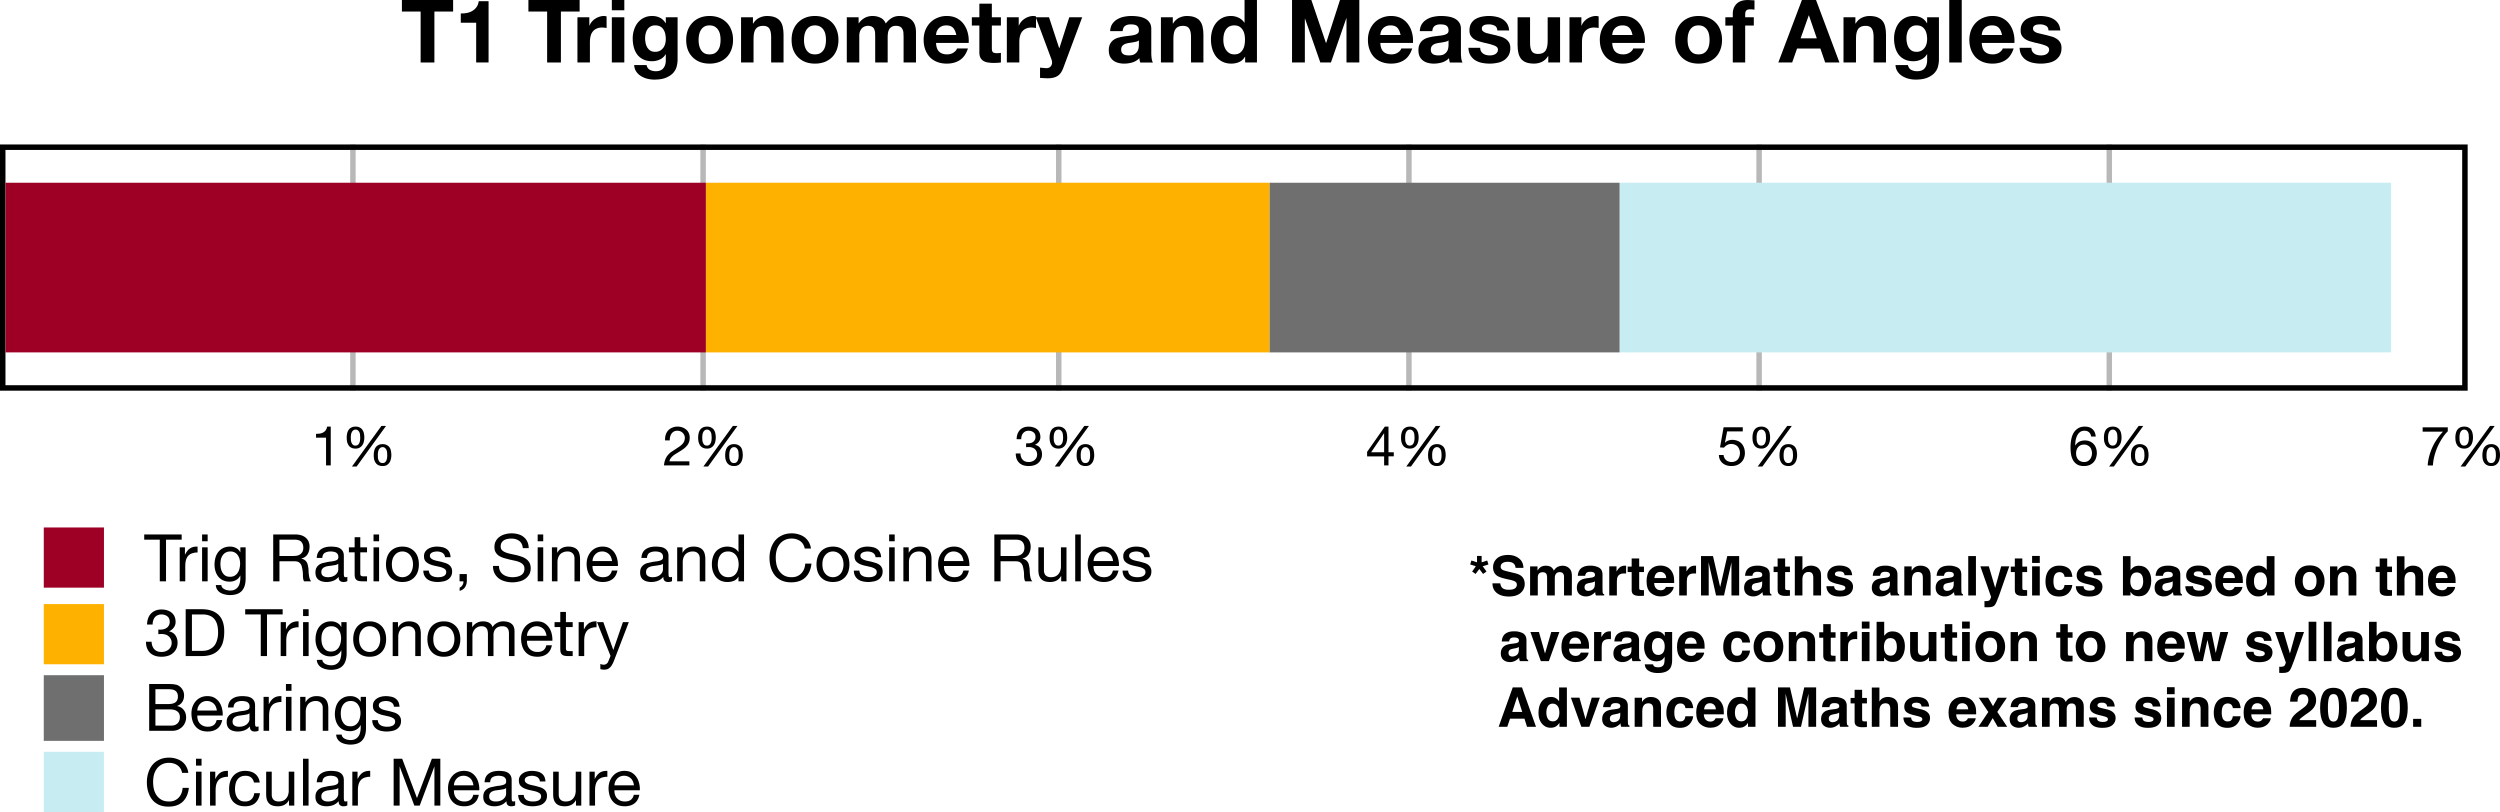 <svg xmlns="http://www.w3.org/2000/svg" width="609.213" height="197.871" viewBox="0 0 456.91 148.403" xmlns:v="https://vecta.io/nano"><style><![CDATA[.B{clip-rule:nonzero}.C{fill-rule:nonzero}.D{fill-opacity:1}]]></style><defs><path d="M.438-4.578h.859a2.08 2.08 0 0 1 .063-.641 1.9 1.9 0 0 1 .234-.562c.113-.164.258-.301.438-.406s.391-.156.641-.156c.188 0 .363.031.531.094a1.23 1.23 0 0 1 .422.266 1.33 1.33 0 0 1 .297.406c.082.156.125.328.125.516 0 .25-.043.469-.125.656a1.51 1.51 0 0 1-.344.516 3.57 3.57 0 0 1-.562.469l-.781.516-.719.469c-.219.168-.422.367-.609.594-.18.219-.324.48-.437.781C.352-.77.273-.414.234 0h4.641v-.75H1.234c.039-.219.125-.41.25-.578.133-.176.289-.336.469-.484a5.33 5.33 0 0 1 .609-.406l.656-.406c.219-.133.43-.281.641-.437a3.28 3.28 0 0 0 .547-.516c.164-.187.297-.398.391-.641s.141-.516.141-.828c0-.332-.059-.625-.172-.875a1.73 1.73 0 0 0-.484-.641 2.27 2.27 0 0 0-.703-.391c-.262-.094-.547-.141-.859-.141a2.38 2.38 0 0 0-1 .203c-.293.125-.539.297-.734.516s-.344.484-.437.797c-.094.305-.133.637-.109 1zm0 0" id="A"/><path d="M1.672-5.078a3.47 3.47 0 0 1 .031-.484 1.73 1.73 0 0 1 .125-.469.91.91 0 0 1 .266-.359c.113-.102.266-.156.453-.156s.332.055.438.156a.95.95 0 0 1 .266.359c.063.148.098.305.109.469l.031.469c0 .156-.012.324-.031.5a1.8 1.8 0 0 1-.125.469.92.92 0 0 1-.266.359c-.117.094-.266.141-.453.141s-.34-.047-.453-.141c-.105-.102-.187-.223-.25-.359a1.66 1.66 0 0 1-.125-.469l-.016-.484zm-.75.016c0 .273.023.527.078.766.063.242.156.453.281.641a1.26 1.26 0 0 0 .5.422c.207.105.461.156.766.156.289 0 .535-.055.734-.172a1.49 1.49 0 0 0 .484-.437 1.76 1.76 0 0 0 .281-.641c.063-.25.094-.504.094-.766 0-.27-.027-.523-.078-.766a1.76 1.76 0 0 0-.266-.641c-.117-.176-.277-.316-.484-.422-.199-.113-.453-.172-.766-.172s-.574.059-.781.172c-.211.105-.375.25-.5.438s-.215.406-.266.656c-.055.242-.078.496-.078.766zm5.688 3.188a3.47 3.47 0 0 1 .031-.484 1.53 1.53 0 0 1 .125-.469.91.91 0 0 1 .266-.359c.113-.102.266-.156.453-.156s.332.055.438.156a.95.95 0 0 1 .266.359c.063.137.098.293.109.469l.031.469c0 .156-.012.324-.031.5a1.8 1.8 0 0 1-.125.469.92.92 0 0 1-.266.359c-.117.086-.266.125-.453.125S7.113-.484 7-.578a.97.97 0 0 1-.25-.359 1.66 1.66 0 0 1-.125-.469l-.016-.469zm-.75.016c0 .273.023.527.078.766a1.87 1.87 0 0 0 .281.625 1.26 1.26 0 0 0 .5.422c.207.102.461.156.766.156.289 0 .535-.055.734-.156a1.49 1.49 0 0 0 .484-.437 1.76 1.76 0 0 0 .281-.641c.063-.25.094-.504.094-.766 0-.27-.027-.523-.078-.766-.043-.25-.125-.461-.25-.641s-.293-.316-.5-.422c-.199-.113-.453-.172-.766-.172s-.574.059-.781.172c-.199.105-.367.25-.5.438-.125.188-.215.406-.266.656-.055.242-.078.496-.078.766zm1.406-5.359L1.875.203h.859l5.375-7.422zm0 0" id="B"/><path d="M3.563 0v-7.094h-.656c-.043.273-.133.496-.266.672-.125.168-.281.305-.469.406-.18.094-.383.164-.609.203-.219.031-.449.047-.687.047v.688h1.828V0zm0 0" id="C"/><path d="M4.141-5.281h.844c-.055-.582-.25-1.031-.594-1.344s-.812-.469-1.406-.469c-.5 0-.918.109-1.25.328-.336.211-.605.492-.812.844-.199.355-.34.762-.422 1.219s-.125.93-.125 1.406c0 .375.023.766.078 1.172.063.398.176.762.344 1.094a2.24 2.24 0 0 0 .75.828c.32.207.742.313 1.266.313.445 0 .82-.074 1.125-.219.313-.156.555-.348.734-.578a1.98 1.98 0 0 0 .391-.766c.082-.281.125-.551.125-.812a2.66 2.66 0 0 0-.156-.906c-.094-.281-.234-.52-.422-.719-.18-.207-.402-.367-.672-.484-.273-.125-.578-.187-.922-.187-.387 0-.73.074-1.031.219-.293.148-.539.387-.734.719l-.016-.031c0-.27.02-.562.063-.875a3.4 3.4 0 0 1 .266-.875c.125-.27.297-.492.516-.672s.508-.266.875-.266c.332 0 .602.102.813.297.207.188.332.445.375.766zM2.859-3.812c.238 0 .445.047.625.141.188.086.336.199.453.344a1.21 1.21 0 0 1 .266.5 2.07 2.07 0 0 1 .094.625 1.79 1.79 0 0 1-.109.609c-.062.188-.156.355-.281.5-.117.148-.262.262-.437.344s-.383.125-.609.125-.437-.039-.625-.125-.344-.191-.469-.328c-.117-.145-.211-.312-.281-.5a2.05 2.05 0 0 1-.094-.625 1.98 1.98 0 0 1 .094-.625 1.5 1.5 0 0 1 .281-.516c.125-.145.273-.258.453-.344.188-.082.398-.125.641-.125zm0 0" id="D"/><path d="M2.188-4.047v.719a3.99 3.99 0 0 1 .5-.031c.219 0 .414.031.594.094.188.055.344.137.469.25.133.117.242.262.328.438.082.168.125.359.125.578 0 .211-.043.402-.125.578-.086.168-.199.313-.344.438a1.42 1.42 0 0 1-.484.266 1.87 1.87 0 0 1-.594.094c-.48 0-.852-.145-1.109-.437-.25-.289-.383-.664-.391-1.125H.297a2.86 2.86 0 0 0 .156.984c.113.281.27.523.469.719.207.199.457.352.75.453.301.094.629.141.984.141.332 0 .645-.043.938-.125.301-.094.563-.227.781-.406a1.97 1.97 0 0 0 .516-.687c.133-.27.203-.582.203-.937 0-.426-.105-.797-.312-1.109s-.531-.516-.969-.609v-.016a1.79 1.79 0 0 0 .703-.547 1.39 1.39 0 0 0 .281-.859c0-.332-.059-.617-.172-.859a1.45 1.45 0 0 0-.453-.578c-.187-.156-.418-.27-.687-.344-.262-.082-.543-.125-.844-.125-.355 0-.668.059-.937.172s-.496.273-.672.469-.32.438-.422.719a3.18 3.18 0 0 0-.156.938h.844c0-.207.023-.406.078-.594a1.22 1.22 0 0 1 .25-.484 1.25 1.25 0 0 1 .422-.344 1.32 1.32 0 0 1 .594-.125c.363 0 .664.102.906.297.238.188.359.469.359.844 0 .188-.039.355-.109.5a1.12 1.12 0 0 1-.297.375c-.125.094-.273.168-.437.219a2.07 2.07 0 0 1-.516.063h-.172-.109-.078zm0 0" id="E"/><path d="M3.391-2.406H1.016l2.359-3.469h.016zm.797 0v-4.687h-.672L.281-2.484v.828h3.109V0h.797v-1.656h.969v-.75zm0 0" id="F"/><path d="M4.703-6.219v-.75h-3.5L.547-3.297l.719.047c.164-.195.359-.359.578-.484s.469-.187.75-.187c.238 0 .457.043.656.125.195.074.363.184.5.328a1.64 1.64 0 0 1 .313.516 1.67 1.67 0 0 1 .125.641c0 .281-.043.527-.125.734a1.52 1.52 0 0 1-.312.531c-.137.137-.297.242-.484.313s-.383.109-.578.109a1.71 1.71 0 0 1-.578-.094 1.38 1.38 0 0 1-.469-.266 1.74 1.74 0 0 1-.312-.422c-.074-.156-.117-.32-.125-.5H.344c.008.313.07.602.188.859.125.25.289.465.5.641a2.32 2.32 0 0 0 .719.391 2.93 2.93 0 0 0 .859.125 2.83 2.83 0 0 0 1.078-.187c.313-.133.57-.312.781-.531a2.21 2.21 0 0 0 .469-.75c.102-.289.156-.582.156-.875 0-.406-.062-.758-.187-1.062-.117-.312-.277-.566-.484-.766-.211-.207-.453-.359-.734-.453-.281-.102-.578-.156-.891-.156a2.34 2.34 0 0 0-.734.125 1.28 1.28 0 0 0-.578.391l-.031-.031.391-2.031zm0 0" id="G"/><path d="M5.094-6.234v-.734H.5v.797h3.719c-.375.398-.727.828-1.047 1.297-.324.461-.609.953-.859 1.484-.242.523-.437 1.07-.594 1.641-.156.563-.258 1.148-.297 1.75h.953a8.99 8.99 0 0 1 .266-1.703c.156-.594.352-1.164.594-1.719.25-.551.531-1.066.844-1.547.313-.488.648-.91 1.016-1.266zm0 0" id="H"/><path d="M3.625-9.312V0h2.516v-9.312h3.422v-2.109H.203v2.109zm0 0" id="I"/><path d="M6.266 0v-11.203H4.469c-.062.43-.199.789-.406 1.078-.199.281-.449.512-.75.688a2.93 2.93 0 0 1-.984.375c-.367.074-.746.105-1.141.094v1.703H4V0zm0 0" id="J"/><path d="M.859-8.266V0h2.281v-3.734c0-.363.035-.707.109-1.031s.195-.602.375-.844.406-.426.688-.562c.289-.145.645-.219 1.063-.219.133 0 .273.012.422.031a1.9 1.9 0 0 1 .391.063v-2.125c-.18-.051-.34-.078-.484-.078a2.55 2.55 0 0 0-.844.141 3.15 3.15 0 0 0-.75.359c-.23.148-.437.328-.625.547-.18.219-.32.461-.422.719h-.031v-1.531zm0 0" id="K"/><path d="M3.203-9.547v-1.875H.922v1.875zM.922-8.266V0h2.281v-8.266zm0 0" id="L"/><path d="M4.719-1.953c-.355 0-.652-.07-.891-.219-.23-.156-.418-.348-.562-.578-.137-.238-.234-.504-.297-.797s-.094-.586-.094-.891a3.42 3.42 0 0 1 .109-.875 2.34 2.34 0 0 1 .328-.766 1.7 1.7 0 0 1 .578-.516c.227-.125.504-.187.828-.187.375 0 .68.07.922.203a1.58 1.58 0 0 1 .594.563 2.37 2.37 0 0 1 .328.813c.063.305.094.625.094.969a3.05 3.05 0 0 1-.125.859c-.074.273-.195.512-.359.719a1.79 1.79 0 0 1-.609.516c-.242.125-.523.188-.844.188zM8.813-.531v-7.734H6.656v1.094h-.031c-.281-.477-.633-.816-1.047-1.016-.406-.207-.883-.312-1.422-.312-.574 0-1.086.117-1.531.344-.437.219-.809.523-1.109.906-.293.375-.516.813-.672 1.313-.156.492-.234 1-.234 1.531 0 .574.066 1.117.203 1.625a3.93 3.93 0 0 0 .625 1.328c.289.375.66.672 1.109.891s.977.328 1.594.328c.5 0 .973-.102 1.422-.312a2.28 2.28 0 0 0 1.063-.969h.031v1.078c.008.594-.133 1.078-.422 1.453-.293.383-.762.578-1.406.578-.406 0-.766-.086-1.078-.25-.305-.156-.508-.449-.609-.875H.875c.031.469.16.867.391 1.203a2.8 2.8 0 0 0 .859.813 4.05 4.05 0 0 0 1.156.484c.426.102.844.156 1.25.156.945 0 1.703-.133 2.266-.391.563-.25.992-.562 1.297-.937.301-.367.492-.762.578-1.187.094-.43.141-.805.141-1.141zm0 0" id="M"/><path d="M2.875-4.125a4.94 4.94 0 0 1 .094-.969c.07-.32.18-.602.328-.844a1.89 1.89 0 0 1 .609-.609c.258-.156.582-.234.969-.234s.707.078.969.234.469.359.625.609a2.38 2.38 0 0 1 .328.844 4.94 4.94 0 0 1 .094.969 4.91 4.91 0 0 1-.094.969c-.062.313-.172.594-.328.844s-.367.453-.625.609c-.262.148-.586.219-.969.219s-.711-.07-.969-.219a1.89 1.89 0 0 1-.609-.609c-.148-.25-.258-.531-.328-.844a4.91 4.91 0 0 1-.094-.969zm-2.266 0c0 .656.098 1.258.297 1.797a3.9 3.9 0 0 0 .875 1.359c.375.375.82.668 1.344.875.52.195 1.102.297 1.75.297a5.01 5.01 0 0 0 1.766-.297A3.9 3.9 0 0 0 8-.969c.375-.375.66-.828.859-1.359.207-.539.313-1.141.313-1.797 0-.664-.105-1.266-.312-1.797-.199-.539-.484-1-.859-1.375a3.88 3.88 0 0 0-1.359-.891C6.117-8.395 5.531-8.5 4.875-8.5c-.648 0-1.23.105-1.75.313s-.969.508-1.344.891c-.375.375-.668.836-.875 1.375-.199.531-.297 1.133-.297 1.797zm0 0" id="N"/><path d="M.859-8.266V0h2.281v-4.344c0-.832.133-1.43.406-1.797.281-.375.727-.562 1.344-.562.551 0 .93.168 1.141.5.219.336.328.844.328 1.531V0h2.266v-5.094c0-.508-.047-.973-.141-1.391-.086-.426-.242-.785-.469-1.078-.219-.289-.527-.52-.922-.687-.387-.164-.887-.25-1.5-.25-.48 0-.949.109-1.406.328s-.828.57-1.109 1.047h-.047v-1.141zm0 0" id="O"/><path d="M.922-8.266V0h2.281v-4.797c0-.406.055-.734.172-.984s.254-.441.422-.578.336-.223.516-.266c.176-.051.316-.078.422-.078.363 0 .641.063.828.188a.92.92 0 0 1 .391.484c.082.199.129.418.141.656l.016.734V0h2.281v-4.609a6.04 6.04 0 0 1 .047-.75c.039-.258.113-.488.219-.687.113-.195.27-.352.469-.469.195-.125.457-.187.781-.187s.57.055.75.156c.188.105.328.25.422.438.102.18.164.391.188.641l.031.781V0h2.266v-5.531c0-.539-.074-1-.219-1.375s-.355-.676-.625-.906c-.273-.238-.594-.41-.969-.516a4.05 4.05 0 0 0-1.203-.172c-.574 0-1.074.141-1.5.422a3.84 3.84 0 0 0-1 .953c-.219-.508-.547-.863-.984-1.062-.43-.207-.906-.312-1.437-.312-.543 0-1.027.121-1.453.359a3.07 3.07 0 0 0-1.062.984h-.031v-1.109zm0 0" id="P"/><path d="M6.438-5.031H2.734c.008-.156.039-.332.094-.531a1.64 1.64 0 0 1 .313-.578c.145-.187.336-.336.578-.453.238-.125.539-.187.906-.187.551 0 .961.152 1.234.453.27.293.461.727.578 1.297zM2.734-3.578h5.969c.039-.645-.016-1.258-.172-1.844-.148-.582-.387-1.102-.719-1.562-.336-.469-.762-.836-1.281-1.109S5.395-8.5 4.688-8.5a4.26 4.26 0 0 0-1.719.344 3.91 3.91 0 0 0-1.344.922c-.367.387-.652.844-.859 1.375a4.9 4.9 0 0 0-.297 1.734c0 .637.098 1.227.297 1.766.195.531.473.992.828 1.375.363.375.805.668 1.328.875.531.207 1.117.313 1.766.313.938 0 1.734-.211 2.391-.641.664-.426 1.16-1.133 1.484-2.125h-2c-.074.262-.277.508-.609.734s-.73.344-1.187.344c-.637 0-1.125-.164-1.469-.5s-.531-.863-.562-1.594zm0 0" id="Q"/><path d="M3.75-8.266v-2.484H1.469v2.484H.094v1.516h1.375v4.875c0 .418.066.758.203 1.016a1.62 1.62 0 0 0 .578.594A2.2 2.2 0 0 0 3.078 0a6.22 6.22 0 0 0 1 .078l.688-.016L5.406 0v-1.766c-.105.023-.219.039-.344.047a3.58 3.58 0 0 1-.359.016c-.387 0-.641-.062-.766-.187s-.187-.379-.187-.766V-6.75h1.656v-1.516zm0 0" id="R"/><path d="M4.938 1.031l3.469-9.297H6.047L4.234-2.609h-.031L2.344-8.266H-.078l2.891 7.75c.063.168.094.34.094.516 0 .25-.074.473-.219.672-.137.195-.355.316-.656.359-.219.008-.445 0-.672-.031L.703.938v1.875l.703.047.688.031c.781 0 1.391-.148 1.828-.437.438-.281.773-.758 1.016-1.422zm0 0" id="S"/><path d="M.766-5.734c.031-.531.16-.969.391-1.312.238-.352.539-.633.906-.844a3.88 3.88 0 0 1 1.219-.469c.457-.094.914-.141 1.375-.141.414 0 .836.031 1.266.094s.813.18 1.156.344a2.17 2.17 0 0 1 .859.719c.227.305.344.703.344 1.203v4.297a8.7 8.7 0 0 0 .063 1.078c.051.344.129.602.234.766H6.266a3.8 3.8 0 0 1-.109-.391c-.023-.133-.039-.27-.047-.406-.367.375-.793.637-1.281.781a5.3 5.3 0 0 1-1.5.219A4.19 4.19 0 0 1 2.219.063c-.336-.094-.633-.238-.891-.437a2.12 2.12 0 0 1-.609-.766C.582-1.453.516-1.82.516-2.25c0-.469.082-.852.25-1.156.164-.312.379-.555.641-.734a2.58 2.58 0 0 1 .891-.406c.332-.094.672-.164 1.016-.219l1-.125a5.95 5.95 0 0 0 .875-.141c.258-.07.461-.164.609-.281.156-.125.227-.305.219-.547 0-.238-.043-.43-.125-.578a.77.77 0 0 0-.312-.328 1.21 1.21 0 0 0-.469-.156 3.28 3.28 0 0 0-.562-.047c-.449 0-.805.094-1.062.281-.25.188-.398.508-.437.953zm5.25 1.688a1.03 1.03 0 0 1-.359.203 5.16 5.16 0 0 1-.469.109l-.516.094-.547.078c-.168.031-.336.074-.5.125a1.48 1.48 0 0 0-.437.219 1.07 1.07 0 0 0-.297.344c-.074.137-.109.309-.109.516a1.15 1.15 0 0 0 .109.531c.082.137.188.246.313.328.125.074.27.125.438.156a3.02 3.02 0 0 0 .531.047c.445 0 .789-.07 1.031-.219.25-.156.43-.336.547-.547a1.52 1.52 0 0 0 .219-.625c.031-.219.047-.391.047-.516zm0 0" id="T"/><path d="M6.734-4.156a5.23 5.23 0 0 1-.094 1c-.062.313-.172.594-.328.844a1.77 1.77 0 0 1-.594.609c-.25.148-.562.219-.937.219-.355 0-.656-.078-.906-.234a2.02 2.02 0 0 1-.625-.609c-.156-.25-.277-.531-.359-.844-.074-.32-.109-.645-.109-.969a5.01 5.01 0 0 1 .094-.984 2.7 2.7 0 0 1 .344-.844 1.77 1.77 0 0 1 .609-.594c.258-.145.578-.219.953-.219s.68.074.922.219a1.77 1.77 0 0 1 .609.594 2.36 2.36 0 0 1 .328.828 5.01 5.01 0 0 1 .094.984zm.031 3.094V0h2.156v-11.422H6.656v4.156h-.031c-.262-.406-.617-.711-1.062-.922-.437-.207-.902-.312-1.391-.312-.605 0-1.137.121-1.594.359a3.57 3.57 0 0 0-1.156.953c-.305.398-.531.855-.687 1.375a5.74 5.74 0 0 0-.219 1.609c0 .574.07 1.125.219 1.656.156.531.383 1.008.688 1.422.313.406.703.73 1.172.969s1.008.359 1.625.359c.551 0 1.039-.102 1.469-.297.438-.195.785-.52 1.047-.969zm0 0" id="U"/><path d="M1.109-11.422V0h2.344v-8.016h.031L6.281 0h1.938l2.813-8.094h.031V0h2.344v-11.422H9.875L7.344-3.562h-.031l-2.672-7.859zm0 0" id="V"/><path d="M2.625-2.687H.469c.02.555.145 1.016.375 1.391.227.367.52.664.875.891a3.67 3.67 0 0 0 1.219.469 7.05 7.05 0 0 0 1.422.141c.469 0 .926-.047 1.375-.141a3.31 3.31 0 0 0 1.203-.453 2.68 2.68 0 0 0 .859-.891c.219-.375.328-.832.328-1.375 0-.383-.074-.707-.219-.969a2.07 2.07 0 0 0-.594-.656 3.28 3.28 0 0 0-.844-.422L5.5-4.969l-.937-.219-.828-.203a1.93 1.93 0 0 1-.594-.312.64.64 0 0 1-.219-.5c0-.176.039-.312.125-.406.094-.102.195-.18.313-.234.125-.051.258-.082.406-.094.156-.02.297-.031.422-.031a2.29 2.29 0 0 1 1.063.234c.301.148.469.438.5.875h2.156c-.043-.508-.172-.93-.391-1.266a2.56 2.56 0 0 0-.828-.797 3.45 3.45 0 0 0-1.141-.437C5.129-8.453 4.695-8.5 4.25-8.5s-.887.043-1.312.125a3.84 3.84 0 0 0-1.156.422 2.31 2.31 0 0 0-.812.813c-.211.336-.312.766-.312 1.297 0 .367.07.672.219.922a2.06 2.06 0 0 0 .594.625c.25.168.531.305.844.406l.969.266c.813.168 1.441.34 1.891.516.457.168.688.418.688.75 0 .211-.055.383-.156.516a1.07 1.07 0 0 1-.359.328c-.137.074-.293.133-.469.172-.18.031-.344.047-.5.047a2.56 2.56 0 0 1-.656-.078 1.6 1.6 0 0 1-.562-.25 1.44 1.44 0 0 1-.391-.422 1.35 1.35 0 0 1-.141-.641zm0 0" id="W"/><path d="M8.625 0v-8.266H6.359v4.328c0 .844-.141 1.453-.422 1.828-.281.367-.73.547-1.344.547-.543 0-.922-.164-1.141-.5-.211-.344-.312-.852-.312-1.531v-4.672H.859v5.078c0 .512.047.98.141 1.406.094.418.25.777.469 1.078.227.293.535.516.922.672s.883.234 1.5.234c.477 0 .945-.105 1.406-.312.457-.219.832-.566 1.125-1.047h.047V0zm0 0" id="X"/><path d="M1.359-6.75V0h2.266v-6.75h1.578v-1.516H3.625v-.5c0-.344.066-.586.203-.734s.359-.219.672-.219a5.82 5.82 0 0 1 .828.063v-1.703l-.594-.031-.609-.031c-.93 0-1.621.234-2.078.703s-.687 1.074-.687 1.813v.641H0v1.516zm0 0" id="Y"/><path d="M3.984-4.422l1.484-4.187H5.5l1.438 4.188zm.234-7L-.094 0h2.531l.891-2.547h4.266L8.469 0h2.609L6.797-11.422zm0 0" id="Z"/><path d="M.922-11.422V0h2.281v-11.422zm0 0" id="a"/><path d="M2.875-7.609V0h1.141v-7.609h2.859v-.953H.031v.953zm0 0" id="b"/><path d="M.734-6.203V0H1.75v-2.766c0-.395.035-.742.109-1.047.082-.312.211-.578.391-.797a1.55 1.55 0 0 1 .703-.484A2.88 2.88 0 0 1 4-5.266v-1.078c-.555-.02-1.012.09-1.375.328-.355.242-.656.617-.906 1.125h-.031v-1.312zm0 0" id="c"/><path d="M1.844-7.312v-1.25H.828v1.25zM.828-6.203V0h1.016v-6.203zm0 0" id="d"/><path d="M6.125-.531v-5.672h-.969v.891h-.016c-.18-.344-.434-.598-.766-.766-.324-.176-.684-.266-1.078-.266-.531 0-.984.105-1.359.313a2.58 2.58 0 0 0-.891.781c-.219.313-.375.664-.469 1.047a4.77 4.77 0 0 0-.141 1.125 4.14 4.14 0 0 0 .172 1.219c.113.375.285.711.516 1a2.44 2.44 0 0 0 .859.672c.352.168.758.25 1.219.25.395 0 .77-.086 1.125-.266.363-.187.633-.473.813-.859h.016v.422a3.86 3.86 0 0 1-.109.938c-.062.289-.172.535-.328.734a1.52 1.52 0 0 1-.578.484c-.23.113-.512.172-.844.172-.168 0-.344-.023-.531-.062-.18-.031-.344-.09-.5-.172a1.22 1.22 0 0 1-.406-.312c-.105-.125-.164-.277-.172-.453H.672c.02.332.109.613.266.844.156.238.352.426.594.563.25.145.523.25.828.313a3.86 3.86 0 0 0 .875.109c1 0 1.727-.258 2.188-.766.469-.5.703-1.262.703-2.281zM3.266-.828c-.336 0-.617-.066-.844-.203-.219-.145-.398-.332-.531-.562a2.53 2.53 0 0 1-.297-.75c-.055-.281-.078-.562-.078-.844 0-.301.031-.586.094-.859a2.2 2.2 0 0 1 .328-.719c.145-.207.332-.375.563-.5.238-.125.52-.187.844-.187s.594.07.813.203c.227.125.41.297.547.516.145.211.25.445.313.703a3.42 3.42 0 0 1 .094.797c0 .293-.039.586-.109.875-.062.281-.168.539-.312.766a1.77 1.77 0 0 1-.578.563c-.23.137-.512.203-.844.203zm0 0" id="e"/><path d="M.938-8.562V0h1.141v-3.656h2.781c.281 0 .504.043.672.125a1.16 1.16 0 0 1 .406.344 1.28 1.28 0 0 1 .219.484c.051.188.094.387.125.594a4.95 4.95 0 0 1 .078.641l.016.594c.008.188.031.359.063.516s.082.277.156.359h1.281c-.125-.145-.219-.312-.281-.5-.055-.187-.094-.383-.125-.594a5.55 5.55 0 0 1-.062-.625l-.031-.641-.109-.594c-.043-.195-.109-.375-.203-.531a1.42 1.42 0 0 0-.375-.406c-.156-.113-.359-.191-.609-.234v-.031c.52-.145.898-.41 1.141-.797.238-.395.359-.852.359-1.375 0-.695-.234-1.242-.703-1.641-.461-.395-1.094-.594-1.906-.594zm3.516 3.938H2.078v-2.984h2.828c.539 0 .93.137 1.172.406s.359.625.359 1.063c0 .313-.059.57-.172.766-.105.188-.25.344-.437.469a1.6 1.6 0 0 1-.625.234c-.242.031-.492.047-.75.047zm0 0" id="f"/><path d="M6.266-.031c-.18.102-.422.156-.734.156-.262 0-.469-.074-.625-.219s-.234-.383-.234-.719c-.281.336-.609.574-.984.719S2.91.125 2.484.125c-.281 0-.547-.031-.797-.094s-.469-.16-.656-.297S.695-.578.594-.797.438-1.281.438-1.594c0-.352.055-.641.172-.859A1.65 1.65 0 0 1 1.078-3c.195-.145.422-.254.672-.328l.781-.172c.281-.062.547-.102.797-.125.25-.031.469-.07.656-.125.195-.051.352-.125.469-.219.113-.102.172-.254.172-.453 0-.219-.043-.395-.125-.531a.93.93 0 0 0-.328-.312 1.43 1.43 0 0 0-.453-.141c-.156-.031-.32-.047-.484-.047-.43 0-.789.086-1.078.25-.281.168-.437.48-.469.938H.672c.02-.383.098-.707.234-.969a1.7 1.7 0 0 1 .578-.641c.238-.164.508-.285.813-.359.313-.07.645-.109 1-.109a5.82 5.82 0 0 1 .828.063c.281.031.531.109.75.234.227.125.41.305.547.531.133.219.203.512.203.875v3.188c0 .242.016.418.047.531s.125.172.281.172c.082 0 .188-.02.313-.062zM4.609-3.203a1.38 1.38 0 0 1-.5.219l-.656.109-.703.094a2.33 2.33 0 0 0-.625.172c-.18.074-.324.188-.437.344-.117.148-.172.344-.172.594 0 .168.031.313.094.438.07.117.16.211.266.281a1.8 1.8 0 0 0 .375.156c.145.031.301.047.469.047.332 0 .617-.047.859-.141s.43-.207.578-.344c.156-.145.27-.297.344-.453a1.2 1.2 0 0 0 .109-.469zm0 0" id="g"/><path d="M2.188-6.203v-1.859H1.156v1.859H.109v.906h1.047v3.938c0 .293.023.527.078.703A.86.86 0 0 0 1.5-.25a1.17 1.17 0 0 0 .469.203A4.14 4.14 0 0 0 2.641 0h.781v-.906h-.469a3.63 3.63 0 0 1-.391-.016C2.457-.93 2.379-.957 2.328-1s-.09-.094-.109-.156c-.023-.07-.031-.172-.031-.297v-3.844h1.234v-.906zm0 0" id="h"/><path d="M1.516-3.094c0-.375.047-.707.141-1 .102-.289.242-.535.422-.734a1.75 1.75 0 0 1 .609-.469c.238-.102.488-.156.75-.156a1.84 1.84 0 0 1 .75.156 1.77 1.77 0 0 1 .625.469c.176.199.313.445.406.734.102.293.156.625.156 1a3.02 3.02 0 0 1-.156 1 1.99 1.99 0 0 1-.406.734 1.77 1.77 0 0 1-.625.453 1.78 1.78 0 0 1-.75.156 1.83 1.83 0 0 1-.75-.156c-.23-.102-.434-.254-.609-.453s-.32-.441-.422-.734c-.094-.289-.141-.625-.141-1zm-1.078 0c0 .461.063.887.188 1.281.125.387.313.727.563 1.016a2.69 2.69 0 0 0 .953.688 3.41 3.41 0 0 0 1.297.234c.5 0 .93-.078 1.297-.234.375-.164.691-.395.953-.687a2.81 2.81 0 0 0 .578-1.016c.125-.395.188-.82.188-1.281a4.25 4.25 0 0 0-.187-1.281c-.125-.395-.32-.738-.578-1.031a2.83 2.83 0 0 0-.953-.687c-.367-.164-.797-.25-1.297-.25-.48 0-.914.086-1.297.25a2.79 2.79 0 0 0-.953.688c-.25.293-.437.637-.562 1.031a4.25 4.25 0 0 0-.187 1.281zm0 0" id="i"/><path d="M1.391-1.953H.375c.008.387.086.715.234.984.145.262.336.477.578.641s.516.281.828.344A4.47 4.47 0 0 0 3 .125a4.77 4.77 0 0 0 .938-.094 2.41 2.41 0 0 0 .859-.297 1.89 1.89 0 0 0 .609-.609c.156-.25.234-.562.234-.937 0-.289-.059-.535-.172-.734-.117-.207-.266-.375-.453-.5a2.22 2.22 0 0 0-.656-.312l-.75-.219-.719-.156c-.242-.051-.461-.113-.656-.187-.187-.082-.344-.18-.469-.297a.56.56 0 0 1-.187-.437c0-.156.039-.285.125-.391s.188-.18.313-.234a1.4 1.4 0 0 1 .422-.125c.156-.031.313-.047.469-.047a2.01 2.01 0 0 1 .484.063 1.38 1.38 0 0 1 .453.172c.145.086.258.195.344.328.082.125.133.289.156.484h1.016c-.023-.375-.102-.687-.234-.937s-.32-.445-.547-.594c-.23-.156-.496-.258-.797-.312a4.66 4.66 0 0 0-.969-.094 3.4 3.4 0 0 0-.828.109 2.21 2.21 0 0 0-.734.313 1.74 1.74 0 0 0-.547.547C.566-5.156.5-4.891.5-4.578c0 .398.098.711.297.938.207.219.457.391.75.516a5.18 5.18 0 0 0 .984.297l.969.219c.301.086.551.195.75.328a.67.67 0 0 1 .313.594c0 .199-.055.359-.156.484-.094.125-.215.219-.359.281a2.26 2.26 0 0 1-.484.141c-.18.023-.344.031-.5.031a2.83 2.83 0 0 1-.609-.062c-.199-.039-.375-.109-.531-.203s-.281-.219-.375-.375-.148-.344-.156-.562zm0 0" id="j"/><path d="M1-1.328V0h.703a1.25 1.25 0 0 1-.016.313c-.023.113-.062.223-.125.328a1.26 1.26 0 0 1-.219.297c-.086.094-.195.164-.328.219v.594c.457-.137.789-.371 1-.703.207-.324.313-.715.313-1.172v-1.203zm0 0" id="k"/><path d="M5.891-6.062h1.078c-.012-.469-.102-.867-.266-1.203a2.36 2.36 0 0 0-.672-.844c-.281-.227-.617-.395-1-.5-.375-.102-.781-.156-1.219-.156a4.34 4.34 0 0 0-1.141.156c-.375.094-.711.246-1 .453a2.22 2.22 0 0 0-.703.781c-.18.313-.266.684-.266 1.109 0 .398.078.727.234.984s.363.477.625.641c.258.156.551.289.875.391l1 .266 1 .219a4.98 4.98 0 0 1 .891.281c.258.117.469.266.625.453.156.18.234.418.234.719 0 .313-.062.57-.187.766a1.34 1.34 0 0 1-.5.469c-.211.117-.445.199-.703.25s-.523.078-.781.078c-.312 0-.625-.039-.937-.125-.305-.082-.57-.207-.797-.375s-.414-.379-.547-.641-.203-.566-.203-.922H.438c0 .512.094.961.281 1.344.195.375.457.688.781.938.32.242.695.418 1.125.531.426.125.879.188 1.359.188A5.16 5.16 0 0 0 5.172.047c.395-.082.75-.227 1.063-.437.32-.207.582-.473.781-.797.207-.32.313-.711.313-1.172 0-.414-.078-.766-.234-1.047s-.367-.508-.625-.687c-.262-.187-.559-.332-.891-.437-.324-.113-.656-.207-1-.281l-1-.219c-.324-.07-.617-.16-.875-.266s-.469-.238-.625-.406-.234-.379-.234-.641c0-.281.051-.516.156-.703.113-.187.258-.336.438-.453a1.85 1.85 0 0 1 .625-.234c.227-.051.461-.078.703-.078.594 0 1.078.141 1.453.422.383.273.609.715.672 1.328zm0 0" id="l"/><path d="M.766-6.203V0h1.016v-3.5c0-.281.035-.535.109-.766.082-.238.195-.445.344-.625.156-.176.348-.312.578-.406.227-.102.5-.156.813-.156.395 0 .703.117.922.344.227.219.344.523.344.906V0h1.016v-4.078c0-.332-.039-.633-.109-.906a1.69 1.69 0 0 0-.344-.719c-.168-.207-.391-.363-.672-.469-.273-.113-.609-.172-1.016-.172-.918 0-1.59.375-2.016 1.125h-.016v-.984zm0 0" id="m"/><path d="M5.078-3.703H1.516a1.93 1.93 0 0 1 .141-.672c.094-.207.211-.391.359-.547a1.71 1.71 0 0 1 .547-.391 1.8 1.8 0 0 1 .719-.141c.258 0 .492.047.703.141.219.094.406.219.563.375s.273.344.359.563c.094.211.148.434.172.672zm.984 1.734H5.047c-.086.406-.266.715-.547.922-.273.199-.625.297-1.062.297-.336 0-.625-.055-.875-.172a1.83 1.83 0 0 1-.609-.453c-.156-.187-.273-.398-.344-.641a2.36 2.36 0 0 1-.094-.781h4.641a4.37 4.37 0 0 0-.109-1.187 3.39 3.39 0 0 0-.453-1.141c-.219-.352-.512-.645-.875-.875s-.824-.344-1.375-.344c-.418 0-.809.078-1.172.234a2.66 2.66 0 0 0-.922.672c-.262.293-.465.637-.609 1.031-.137.387-.203.813-.203 1.281.008.48.078.918.203 1.313s.313.742.563 1.031a2.49 2.49 0 0 0 .906.672c.363.156.797.234 1.297.234.707 0 1.289-.172 1.75-.516.469-.352.77-.879.906-1.578zm0 0" id="n"/><path d="M1.516-3.047c0-.301.031-.598.094-.891s.164-.547.313-.766A1.62 1.62 0 0 1 2.5-5.25c.238-.133.531-.203.875-.203a1.83 1.83 0 0 1 .891.203c.25.137.453.313.609.531.156.211.27.461.344.75.07.281.109.574.109.875 0 .293-.039.578-.109.859-.062.273-.172.523-.328.75a1.68 1.68 0 0 1-.578.531c-.242.137-.531.203-.875.203-.336 0-.625-.062-.875-.187a1.81 1.81 0 0 1-.594-.516 2.19 2.19 0 0 1-.344-.734c-.074-.281-.109-.566-.109-.859zM6.313 0v-8.562H5.297v3.188h-.031c-.117-.187-.258-.344-.422-.469a1.99 1.99 0 0 0-.516-.297c-.18-.07-.359-.125-.547-.156s-.359-.047-.516-.047a2.84 2.84 0 0 0-1.25.266 2.55 2.55 0 0 0-.891.688c-.23.293-.402.637-.516 1.031-.117.387-.172.797-.172 1.234 0 .449.055.871.172 1.266.125.387.301.73.531 1.031.238.293.535.527.891.703.352.164.77.25 1.25.25.438 0 .832-.074 1.188-.219.363-.156.629-.406.797-.75h.031V0zm0 0" id="o"/><path d="M6.953-5.984h1.141c-.062-.457-.199-.859-.406-1.203a2.96 2.96 0 0 0-.781-.875c-.312-.227-.668-.398-1.062-.516-.398-.125-.82-.187-1.266-.187-.656 0-1.242.121-1.75.359-.512.23-.937.547-1.281.953-.336.406-.59.887-.766 1.438a5.53 5.53 0 0 0-.266 1.75c0 .625.082 1.215.25 1.766A4.2 4.2 0 0 0 1.5-1.078c.32.398.734.711 1.234.938.5.219 1.078.328 1.734.328 1.102 0 1.969-.297 2.594-.891.633-.602 1.008-1.445 1.125-2.531H7.047c-.023.355-.094.688-.219 1-.125.305-.293.563-.5.781s-.461.391-.75.516-.625.188-1 .188c-.523 0-.965-.094-1.328-.281a2.66 2.66 0 0 1-.906-.781c-.242-.32-.418-.703-.531-1.141-.105-.437-.156-.898-.156-1.391 0-.445.051-.879.156-1.297a3.28 3.28 0 0 1 .531-1.109c.238-.32.539-.578.906-.766.363-.195.801-.297 1.313-.297.594 0 1.109.152 1.547.453s.719.762.844 1.375zm0 0" id="p"/><path d="M5.906 0v-6.203H4.891v3.5a2.39 2.39 0 0 1-.125.781c-.074.23-.187.434-.344.609-.148.18-.336.32-.562.422-.23.094-.5.141-.812.141-.398 0-.711-.109-.937-.328-.219-.227-.328-.535-.328-.922v-4.203H.766v4.078c0 .336.031.641.094.922a1.86 1.86 0 0 0 .359.719c.164.199.383.352.656.453.281.102.625.156 1.031.156.457 0 .852-.09 1.188-.266s.609-.457.828-.844h.016V0zm0 0" id="q"/><path d="M.828-8.562V0h1.016v-8.562zm0 0" id="r"/><path d="M2.609-4.859V-4a6.31 6.31 0 0 1 .625-.031c.25 0 .484.039.703.109a1.37 1.37 0 0 1 .563.313c.164.137.297.309.391.516.102.199.156.43.156.688s-.055.496-.156.703c-.105.199-.242.371-.406.516-.168.137-.367.246-.594.328-.219.074-.453.109-.703.109-.586 0-1.027-.172-1.328-.516-.305-.352-.465-.805-.484-1.359H.359c-.012.438.051.828.188 1.172s.32.637.563.875c.25.23.551.406.906.531.352.113.742.172 1.172.172.406 0 .785-.055 1.141-.156a2.51 2.51 0 0 0 .922-.484 2.34 2.34 0 0 0 .641-.812c.156-.32.234-.695.234-1.125 0-.508-.133-.953-.391-1.328-.25-.375-.637-.617-1.156-.734v-.016c.344-.156.625-.379.844-.672a1.67 1.67 0 0 0 .344-1.031c0-.383-.07-.723-.203-1.016a1.94 1.94 0 0 0-.547-.703c-.23-.187-.508-.328-.828-.422-.312-.094-.652-.141-1.016-.141-.43 0-.805.074-1.125.219-.324.137-.594.324-.812.563a2.44 2.44 0 0 0-.5.859c-.117.336-.18.703-.187 1.109h1.016c0-.238.031-.469.094-.687.063-.227.156-.426.281-.594.133-.176.305-.312.516-.406a1.61 1.61 0 0 1 .719-.156c.426 0 .785.117 1.078.344s.438.574.438 1.031c0 .219-.047.418-.141.594-.086.18-.203.324-.359.438-.148.117-.32.203-.516.266-.187.063-.391.094-.609.094h-.219-.125a.39.39 0 0 1-.109-.016zm0 0" id="s"/><path d="M2.078-.953v-6.656H4c.52 0 .961.078 1.328.234a2.07 2.07 0 0 1 .875.641c.227.281.395.625.5 1.031s.156.867.156 1.375c0 .523-.059.969-.172 1.344-.105.375-.242.688-.406.938a2.14 2.14 0 0 1-.578.578 2.84 2.84 0 0 1-.641.344 2.84 2.84 0 0 1-.625.141 3.79 3.79 0 0 1-.469.031zM.938-8.562V0h2.938c.707 0 1.32-.098 1.844-.297A3.2 3.2 0 0 0 7-1.156a3.48 3.48 0 0 0 .75-1.406c.156-.562.234-1.203.234-1.922 0-1.375-.355-2.395-1.062-3.062-.711-.676-1.727-1.016-3.047-1.016zm0 0" id="t"/><path d="M.766-6.203V0h1.016v-3.859c0-.125.031-.273.094-.453a1.97 1.97 0 0 1 .281-.516c.133-.176.305-.32.516-.437.219-.125.473-.187.766-.187.238 0 .43.039.578.109.145.063.258.156.344.281a1.05 1.05 0 0 1 .188.438 2.48 2.48 0 0 1 .063.563V0h1.016v-3.859c0-.477.141-.863.422-1.156.289-.289.691-.437 1.203-.437.25 0 .453.039.609.109s.273.172.359.297a1.05 1.05 0 0 1 .188.438c.031.168.047.352.047.547V0h1.016v-4.547c0-.32-.055-.598-.156-.828-.094-.227-.234-.41-.422-.547-.18-.145-.391-.25-.641-.312a3.11 3.11 0 0 0-.844-.109 2.31 2.31 0 0 0-1.125.281 2.11 2.11 0 0 0-.828.766c-.125-.383-.344-.656-.656-.812s-.664-.234-1.047-.234c-.867 0-1.531.352-2 1.047h-.016v-.906zm0 0" id="u"/><path d="M3.203.828c-.117.301-.234.555-.359.766a1.87 1.87 0 0 1-.391.5c-.137.133-.293.234-.469.297-.168.063-.359.094-.578.094a2.43 2.43 0 0 1-.375-.031 1.26 1.26 0 0 1-.328-.078v-.937c.082.039.18.07.297.094a1.13 1.13 0 0 0 .297.047c.207 0 .379-.055.516-.156.145-.094.254-.23.328-.406l.422-1.047L.094-6.203H1.25l1.813 5.078h.016l1.75-5.078h1.078zm0 0" id="v"/><path d="M2.078-4.891v-2.719h2.281a4.98 4.98 0 0 1 .703.047c.219.023.41.086.578.188.164.094.297.23.391.406.102.18.156.418.156.719 0 .461-.148.805-.437 1.031-.281.219-.746.328-1.391.328zM.938-8.562V0h4.141c.426 0 .801-.066 1.125-.203.32-.145.594-.332.813-.562s.383-.488.5-.781.172-.594.172-.906c0-.531-.141-.977-.422-1.344-.281-.375-.687-.617-1.219-.734v-.016c.406-.156.719-.398.938-.734s.328-.727.328-1.187c0-.426-.102-.785-.297-1.078-.187-.301-.422-.535-.703-.703-.125-.082-.281-.145-.469-.187a5.77 5.77 0 0 0-.578-.094l-.641-.031h-.578zM2.078-.953v-2.969h2.609a3.91 3.91 0 0 1 .688.063c.227.043.426.121.594.234.176.105.316.25.422.438.102.18.156.406.156.688 0 .48-.148.859-.437 1.141-.281.273-.672.406-1.172.406zm0 0" id="w"/><path d="M4.984-4.219h1.047c-.043-.363-.141-.676-.297-.937a2.09 2.09 0 0 0-.578-.672c-.23-.176-.5-.305-.812-.391-.305-.082-.633-.125-.984-.125-.492 0-.918.09-1.281.266a2.57 2.57 0 0 0-.922.703c-.242.293-.422.641-.547 1.047-.117.406-.172.84-.172 1.297 0 .469.055.902.172 1.297a2.85 2.85 0 0 0 .547 1c.25.273.555.484.922.641.363.145.785.219 1.266.219.789 0 1.414-.203 1.875-.609.457-.414.742-1.008.859-1.781H5.031c-.062.48-.242.855-.531 1.125-.281.262-.672.391-1.172.391-.324 0-.605-.062-.844-.187a1.7 1.7 0 0 1-.562-.516c-.137-.219-.242-.461-.312-.734-.062-.27-.094-.551-.094-.844 0-.301.031-.598.094-.891.063-.301.164-.562.313-.781.145-.227.344-.41.594-.547s.555-.203.922-.203c.438 0 .781.109 1.031.328.258.219.43.523.516.906zm0 0" id="x"/><path d="M.953-8.562V0h1.094v-7.125h.016L4.734 0h.984l2.672-7.125h.016V0h1.078v-8.562H7.938L5.219-1.375 2.516-8.562zm0 0" id="y"/><path d="M3.344-6.391l.234.719-1.047.328.688.969-.625.438-.687-.906-.687.906-.625-.437.672-.969-1.031-.328.219-.719 1.031.328v-1.172h.844v1.172zm0 0" id="z"/><path d="M3.375-1.047c.352 0 .641-.035.859-.109.426-.145.641-.426.641-.844a.63.63 0 0 0-.312-.547c-.211-.125-.539-.234-.984-.328l-.766-.172c-.75-.176-1.266-.363-1.547-.562-.492-.332-.734-.848-.734-1.547a2.09 2.09 0 0 1 .703-1.609c.469-.426 1.156-.641 2.063-.641.758 0 1.406.203 1.938.609.539.398.82.98.844 1.75H4.641c-.031-.437-.219-.75-.562-.937-.242-.113-.531-.172-.875-.172-.387 0-.699.078-.937.234-.23.156-.344.375-.344.656a.63.63 0 0 0 .344.578c.145.086.457.184.938.297l1.234.297c.551.125.961.297 1.234.516.426.344.641.836.641 1.469a2.09 2.09 0 0 1-.75 1.641c-.5.438-1.211.656-2.125.656-.937 0-1.68-.211-2.219-.641C.688-.879.422-1.469.422-2.219h1.422c.051.324.145.57.281.734.238.293.656.438 1.25.438zm0 0" id="AA"/><path d="M3.641-3.859c-.117-.258-.344-.391-.687-.391-.398 0-.664.133-.797.391-.086.148-.125.367-.125.656V0H.625v-5.312h1.359v.781c.164-.281.328-.477.484-.594.27-.207.617-.312 1.047-.312.406 0 .734.09.984.266a1.58 1.58 0 0 1 .469.641c.176-.312.398-.539.672-.687.281-.145.598-.219.953-.219a1.73 1.73 0 0 1 .688.141c.227.086.438.242.625.469.156.188.258.418.313.688.031.18.047.438.047.781L8.25 0H6.828v-3.391c0-.195-.031-.363-.094-.5-.125-.25-.355-.375-.687-.375-.387 0-.652.164-.797.484-.074.168-.109.371-.109.609V0H3.734v-3.172c0-.312-.031-.539-.094-.687zm0 0" id="AB"/><path d="M.844-4.75c.375-.469 1.008-.703 1.906-.703a3.39 3.39 0 0 1 1.547.344c.445.242.672.68.672 1.313v2.438l.016.625c.008.18.035.305.078.375.051.063.125.117.219.156V0H3.766c-.043-.102-.074-.203-.094-.297S3.641-.5 3.641-.625a2.94 2.94 0 0 1-.672.531 1.99 1.99 0 0 1-1.016.266C1.473.172 1.07.035.75-.234.438-.516.281-.91.281-1.422c0-.645.254-1.117.766-1.422.27-.156.676-.266 1.219-.328l.469-.062c.258-.031.445-.07.563-.125.195-.082.297-.211.297-.391 0-.219-.078-.367-.234-.453-.148-.082-.367-.125-.656-.125-.336 0-.57.078-.703.234-.105.125-.172.293-.203.5H.453c.031-.469.16-.852.391-1.156zM1.891-1a.7.7 0 0 0 .469.156c.301 0 .578-.086.828-.266s.379-.5.391-.969v-.516a.97.97 0 0 1-.266.141c-.086.031-.203.063-.359.094l-.312.063c-.293.055-.508.117-.641.188-.211.125-.312.324-.312.594 0 .242.066.414.203.516zm0 0" id="AC"/><path d="M3.328-4.031c-.562 0-.937.184-1.125.547-.117.199-.172.512-.172.938V0H.641v-5.328h1.328v.938c.207-.352.395-.598.563-.734.258-.219.598-.328 1.016-.328.02 0 .039.008.063.016h.109v1.422l-.234-.016h-.156zm0 0" id="AD"/><path d="M3.094-.984V.047l-.672.031c-.656.02-1.105-.094-1.344-.344C.922-.43.844-.676.844-1v-3.281H.109v-1h.734v-1.484h1.375v1.484h.875v1h-.875v2.813c0 .219.023.355.078.406.063.055.234.078.516.078h.125.156zm0 0" id="AE"/><path d="M5.203-1.562c-.031.313-.195.637-.484.969-.461.512-1.102.766-1.922.766C2.117.172 1.52-.047 1-.484.488-.922.234-1.629.234-2.609c0-.914.227-1.617.688-2.109.469-.5 1.078-.75 1.828-.75.438 0 .832.086 1.188.25.363.168.66.434.891.797.207.313.344.68.406 1.094.031.242.047.59.047 1.047H1.625c.02.543.191.918.516 1.125.188.137.414.203.688.203.281 0 .516-.082.703-.25.094-.082.176-.203.25-.359zM3.828-3.187c-.023-.375-.137-.656-.344-.844-.199-.187-.445-.281-.734-.281-.324 0-.574.102-.75.297s-.289.477-.328.828zm0 0" id="AF"/><path d="M2.141 0H.734v-7.203h2.188l1.313 5.672 1.297-5.672h2.172V0H6.297v-4.875-.578-.594L4.938 0H3.484L2.125-6.047v.594l.016.578zm0 0" id="AG"/><path d="M5.453-3.125V0H4.031v-3.234c0-.289-.047-.523-.141-.703-.125-.238-.367-.359-.719-.359-.367 0-.648.125-.844.375-.187.242-.281.59-.281 1.047V0H.656v-7.172h1.391v2.547c.195-.312.426-.523.688-.641.27-.125.551-.187.844-.187a2.34 2.34 0 0 1 .906.172 1.42 1.42 0 0 1 .656.516c.145.199.234.402.266.609s.047.555.047 1.031zm0 0" id="AH"/><path d="M4.313-5.078c.414.273.656.73.719 1.375H3.641a.86.86 0 0 0-.156-.422c-.148-.187-.406-.281-.781-.281-.305 0-.516.047-.641.141s-.187.203-.187.328c0 .156.066.273.203.344s.617.203 1.453.391c.551.125.961.324 1.234.594.281.262.422.594.422 1 0 .523-.199.953-.594 1.297-.398.332-1 .5-1.812.5-.844 0-1.465-.18-1.859-.531S.328-1.148.328-1.703h1.406c.031.25.094.43.188.531.176.188.492.281.953.281.281 0 .5-.039.656-.125.164-.082.25-.203.25-.359s-.07-.273-.203-.359c-.125-.082-.609-.223-1.453-.422C1.52-2.312 1.098-2.5.859-2.719c-.25-.219-.375-.535-.375-.953 0-.5.191-.922.578-1.266.383-.352.926-.531 1.625-.531.664 0 1.207.133 1.625.391zm0 0" id="AI"/><path d="M3.156-4.297c-.469 0-.793.203-.969.609-.094.211-.141.48-.141.813V0H.656v-5.312H2v.781c.176-.281.348-.477.516-.594.281-.219.641-.328 1.078-.328.551 0 1 .148 1.344.438.352.293.531.773.531 1.438V0H4.047v-3.234c0-.281-.039-.492-.109-.641-.137-.281-.398-.422-.781-.422zm0 0" id="AJ"/><path d="M.672-7.203h1.406V0H.672zm0 0" id="AK"/><path d="M2.813-1.391l1.094-3.937h1.484L3.563-.094c-.355 1.008-.637 1.633-.844 1.875-.199.25-.605.375-1.219.375h-.297c-.074 0-.187-.008-.344-.016V1.016l.188.016c.133.008.258.004.375-.016.125-.023.234-.059.328-.109.07-.055.145-.168.219-.344s.102-.289.094-.328L.109-5.328h1.547zm0 0" id="AL"/><path d="M2.078-5.328V0H.672v-5.328zm0-1.906v1.281H.672v-1.281zm0 0" id="AM"/><path d="M5.25-3.406H3.828c-.023-.207-.09-.391-.203-.547-.156-.207-.398-.312-.719-.312-.469 0-.793.23-.969.688-.094.25-.141.578-.141.984 0 .398.047.715.141.953a.92.92 0 0 0 .938.656c.32 0 .551-.086.688-.266.145-.176.227-.398.25-.672h1.422c-.031.418-.184.813-.453 1.188-.437.617-1.086.922-1.937.922S1.359-.066.953-.578.344-1.742.344-2.547c0-.914.223-1.629.672-2.141s1.063-.766 1.844-.766c.664 0 1.211.152 1.641.453s.676.836.75 1.594zm0 0" id="AN"/><path d="M3.547.141c-.449 0-.805-.09-1.062-.266-.168-.102-.34-.285-.516-.547V0H.594v-7.187h1.391v2.563c.176-.25.367-.441.578-.578.25-.156.57-.234.969-.234.695 0 1.242.258 1.641.766.395.5.594 1.148.594 1.938 0 .836-.199 1.523-.594 2.063-.387.543-.93.813-1.625.813zm.75-2.719c0-.383-.047-.695-.141-.937-.187-.469-.531-.703-1.031-.703s-.844.23-1.031.688c-.105.242-.156.555-.156.938 0 .461.098.84.297 1.141.207.305.52.453.938.453.352 0 .629-.145.828-.437s.297-.672.297-1.141zm0 0" id="AO"/><path d="M5.5-7.187V0H4.141v-.734c-.199.313-.43.543-.687.688-.25.145-.562.219-.937.219-.625 0-1.152-.25-1.578-.75C.52-1.086.313-1.738.313-2.531c0-.906.207-1.617.625-2.141s.973-.781 1.672-.781c.32 0 .609.074.859.219a1.63 1.63 0 0 1 .609.578v-2.531zM1.75-2.625c0 .492.094.883.281 1.172.195.305.492.453.891.453a1.03 1.03 0 0 0 .891-.437c.207-.301.313-.68.313-1.141 0-.656-.168-1.125-.5-1.406-.199-.164-.434-.25-.703-.25-.406 0-.703.156-.891.469-.187.305-.281.684-.281 1.141zm0 0" id="AP"/><path d="M5.094-4.656c.445.574.672 1.242.672 2 0 .781-.227 1.453-.672 2.016-.449.555-1.133.828-2.047.828S1.445-.086 1-.641C.551-1.203.328-1.875.328-2.656c0-.758.223-1.422.672-1.984.445-.57 1.129-.859 2.047-.859s1.598.281 2.047.844zm-2.062.344c-.406 0-.719.148-.937.438-.219.281-.328.688-.328 1.219 0 .543.109.961.328 1.25.219.281.531.422.938.422s.719-.141.938-.422c.219-.289.328-.707.328-1.25 0-.531-.109-.937-.328-1.219-.219-.289-.531-.437-.937-.437zm0 0" id="AQ"/><path d="M.125-5.328h1.563l1.109 3.938 1.141-3.937h1.484L3.5 0H2.031zm0 0" id="AR"/><path d="M2.156.938c.145.125.395.188.75.188.5 0 .836-.168 1.016-.5.102-.219.156-.586.156-1.094v-.344c-.137.23-.277.402-.422.516-.281.219-.641.328-1.078.328-.687 0-1.234-.238-1.641-.719C.531-1.176.328-1.828.328-2.641c0-.789.191-1.457.578-2 .395-.539.957-.812 1.688-.812.258 0 .488.043.688.125.344.137.617.391.828.766v-.766h1.344v5.047c0 .688-.117 1.207-.344 1.563-.398.594-1.156.891-2.281.891-.68 0-1.234-.137-1.672-.406C.727 1.504.492 1.109.453.578h1.516c.031.164.094.285.188.359zm-.234-2.75a1.01 1.01 0 0 0 1.016.672A1.05 1.05 0 0 0 3.75-1.5c.227-.25.344-.645.344-1.187 0-.5-.109-.879-.328-1.141-.211-.27-.492-.406-.844-.406-.492 0-.828.23-1.016.688-.094.25-.141.555-.141.906 0 .313.051.59.156.828zm0 0" id="AS"/><path d="M4.063-.75a1.28 1.28 0 0 0-.094.141c-.055.086-.117.156-.187.219-.219.199-.434.336-.641.406a2.11 2.11 0 0 1-.703.109C1.645.125 1.113-.16.844-.734.688-1.047.609-1.504.609-2.109v-3.219h1.422v3.219c0 .305.035.527.109.672.125.273.375.406.75.406.477 0 .805-.191.984-.578.082-.207.125-.477.125-.812v-2.906h1.422V0H4.063zm0 0" id="AT"/><path d="M4.688 0l-.828-3.875L3.016 0H1.563l-1.5-5.328h1.5L2.391-1.5l.766-3.828h1.422l.797 3.844.844-3.844h1.438L6.125 0zm0 0" id="AU"/><path d="M4.969-1.484H2.328L1.828 0H.25l2.578-7.203h1.688L7.078 0H5.438zm-.406-1.234l-.906-2.828-.922 2.828zm0 0" id="AV"/><path d="M5.391 0H3.656l-.922-1.594L1.813 0H.125l1.813-2.703L.203-5.312h1.703l.891 1.547.875-1.547h1.656l-1.75 2.594zm0 0" id="AW"/><path d="M3.484-5.641c-.168-.195-.406-.297-.719-.297-.43 0-.715.156-.859.469-.094.188-.148.48-.156.875H.391c.02-.602.129-1.094.328-1.469.375-.695 1.035-1.047 1.984-1.047.738 0 1.328.211 1.766.625.445.406.672.953.672 1.641 0 .523-.156.984-.469 1.391-.199.273-.531.574-1 .906l-.562.391-.719.547a1.29 1.29 0 0 0-.312.391h3.078V0H.313C.32-.508.43-.973.641-1.391c.195-.469.664-.969 1.406-1.5.645-.457 1.063-.785 1.25-.984.281-.312.422-.648.422-1.016 0-.301-.078-.551-.234-.75zm0 0" id="AX"/><path d="M2.75.172c-.898 0-1.527-.312-1.891-.937C.492-1.398.313-2.301.313-3.469s.18-2.066.547-2.703.992-.953 1.891-.953c.906 0 1.539.32 1.906.953s.547 1.539.547 2.703-.184 2.07-.547 2.703c-.367.625-1 .938-1.906.938zm.813-1.781c.133-.426.203-1.047.203-1.859 0-.852-.07-1.484-.203-1.891-.125-.414-.398-.625-.812-.625-.406 0-.68.211-.812.625-.137.406-.203 1.039-.203 1.891 0 .813.066 1.438.203 1.875.133.43.406.641.813.641.414 0 .688-.219.813-.656zm0 0" id="AY"/><path d="M.625-1.453h1.484V0H.625zm0 0" id="AZ"/><clipPath id="Aa"><path d="M583 489.367h141v31H583zm0 0" class="B"/></clipPath><clipPath id="Ab"><path d="M0 .367h141v31H0zm0 0" class="B"/></clipPath><clipPath id="Ac"><path d="M0 0h141v32H0z"/></clipPath><g id="Ad" clip-path="url(#Ac)"><g clip-path="url(#Ab)"><path fill="#c7edf3" d="M0 .367h141v31H0zm0 0" class="C D"/></g></g><clipPath id="Ae"><path d="M519 489.367h64v31h-64zm0 0" class="B"/></clipPath><clipPath id="Af"><path d="M0 .367h64v31H0zm0 0" class="B"/></clipPath><clipPath id="Ag"><path d="M0 0h64v32H0z"/></clipPath><g id="Ah" clip-path="url(#Ag)"><g clip-path="url(#Af)"><path fill="#6f6f6f" d="M0 .367h64v31H0zm0 0" class="C D"/></g></g><clipPath id="Ai"><path d="M416 489.367h103v31H416zm0 0" class="B"/></clipPath><clipPath id="Aj"><path d="M0 .367h103v31H0zm0 0" class="B"/></clipPath><clipPath id="Ak"><path d="M0 0h103v32H0z"/></clipPath><g id="Al" clip-path="url(#Ak)"><g clip-path="url(#Aj)"><path fill="#ffb100" d="M0 .367h103v31H0zm0 0" class="C D"/></g></g><clipPath id="Am"><path d="M288 489.367h128v31H288zm0 0" class="B"/></clipPath><clipPath id="An"><path d="M0 .367h128v31H0zm0 0" class="B"/></clipPath><clipPath id="Ao"><path d="M0 0h128v32H0z"/></clipPath><g id="Ap" clip-path="url(#Ao)"><g clip-path="url(#An)"><path fill="#9e0025" d="M0 .367h128v31H0zm0 0" class="C D"/></g></g><path id="Aq" d="M8 96.403h11v11H8zm0 0"/></defs><g transform="translate(-287 -455.964)"><use href="#I" x="360.251" y="467.386"/><use href="#J" x="370.027" y="467.386"/></g><use href="#I" x="96.371" y="11.422"/><g transform="translate(-287 -455.964)"><use href="#K" x="391.675" y="467.386"/><use href="#L" x="397.899" y="467.386"/><use href="#M" x="402.027" y="467.386"/><use href="#N" x="411.803" y="467.386"/><use href="#O" x="421.579" y="467.386"/><use href="#N" x="431.067" y="467.386"/><use href="#P" x="440.843" y="467.386"/><use href="#Q" x="455.339" y="467.386"/><use href="#R" x="464.523" y="467.386"/><use href="#K" x="470.155" y="467.386"/><use href="#S" x="476.379" y="467.386"/><use href="#T" x="489.131" y="467.386"/><use href="#O" x="498.315" y="467.386"/><use href="#U" x="507.803" y="467.386"/><use href="#V" x="522.027" y="467.386"/><use href="#Q" x="536.539" y="467.386"/><use href="#T" x="545.723" y="467.386"/><use href="#W" x="554.907" y="467.386"/><use href="#X" x="563.499" y="467.386"/><use href="#K" x="572.987" y="467.386"/></g><use href="#Q" x="291.923" y="11.422"/><g transform="translate(-287 -455.964)"><use href="#N" x="592.555" y="467.386"/><use href="#Y" x="602.331" y="467.386"/><use href="#Z" x="612.107" y="467.386"/><use href="#O" x="623.067" y="467.386"/><use href="#M" x="632.555" y="467.386"/><use href="#a" x="642.331" y="467.386"/><use href="#Q" x="646.459" y="467.386"/><use href="#W" x="655.643" y="467.386"/></g><g fill="none"><path d="M64.5 26.403v45m64-45v45m65-45v45m64-45v45m64-45v45m64-45v45" stroke="#b8b8b8"/><path d="M.5 26.903h450m0 44v-44m-450 44v-44m0 44h450" stroke-linecap="square" stroke="#000"/></g><g transform="translate(-287 -455.964)"><use href="#C" x="343.885" y="541.027"/><use href="#B" x="349.445" y="541.027"/><use href="#A" x="408.116" y="541.027"/><use href="#B" x="413.676" y="541.027"/><use href="#E" x="472.347" y="541.027"/><use href="#B" x="477.907" y="541.027"/><use href="#F" x="536.578" y="541.027"/><use href="#B" x="542.138" y="541.027"/><use href="#G" x="600.81" y="541.027"/><use href="#B" x="606.37" y="541.027"/><use href="#D" x="665.041" y="541.027"/><use href="#B" x="670.601" y="541.027"/><use href="#H" x="729.272" y="541.027"/><use href="#B" x="734.832" y="541.027"/><g clip-path="url(#Aa)"><use href="#Ad" x="583" y="489"/></g><g clip-path="url(#Ae)"><use href="#Ah" x="519" y="489"/></g><g clip-path="url(#Ai)"><use href="#Al" x="416" y="489"/></g><g clip-path="url(#Am)"><use href="#Ap" x="288" y="489"/></g></g><use href="#Aq" fill="#9e0025"/><use href="#b" x="26.327" y="106.241"/><g transform="translate(-287 -455.964)"><use href="#c" x="319.111" y="562.205"/><use href="#d" x="323.107" y="562.205"/><use href="#e" x="325.771" y="562.205"/><use href="#f" x="335.995" y="562.205"/><use href="#g" x="344.215" y="562.205"/><use href="#h" x="350.659" y="562.205"/><use href="#d" x="354.439" y="562.205"/><use href="#i" x="357.103" y="562.205"/><use href="#j" x="363.991" y="562.205"/><use href="#k" x="369.991" y="562.205"/><use href="#l" x="376.663" y="562.205"/><use href="#d" x="384.439" y="562.205"/><use href="#m" x="387.103" y="562.205"/><use href="#n" x="393.775" y="562.205"/><use href="#g" x="403.555" y="562.205"/><use href="#m" x="409.999" y="562.205"/><use href="#o" x="416.671" y="562.205"/><use href="#p" x="427.123" y="562.205"/><use href="#i" x="435.787" y="562.205"/><use href="#j" x="442.675" y="562.205"/><use href="#d" x="448.675" y="562.205"/><use href="#m" x="451.339" y="562.205"/><use href="#n" x="458.011" y="562.205"/><use href="#f" x="467.791" y="562.205"/><use href="#q" x="476.011" y="562.205"/><use href="#r" x="482.683" y="562.205"/><use href="#n" x="485.347" y="562.205"/><use href="#j" x="491.791" y="562.205"/></g><use href="#Aq" y="14" fill="#ffb100"/><g transform="translate(-287 -455.964)"><use href="#s" x="313.327" y="575.869"/><use href="#t" x="319.999" y="575.869"/><use href="#b" x="331.783" y="575.869"/><use href="#c" x="337.567" y="575.869"/><use href="#d" x="341.563" y="575.869"/><use href="#e" x="344.227" y="575.869"/><use href="#i" x="351.115" y="575.869"/><use href="#m" x="358.003" y="575.869"/><use href="#i" x="364.675" y="575.869"/><use href="#u" x="371.563" y="575.869"/><use href="#n" x="381.799" y="575.869"/><use href="#h" x="388.243" y="575.869"/><use href="#c" x="392.023" y="575.869"/><use href="#v" x="396.019" y="575.869"/></g><path fill="#6f6f6f" d="M8 123.403h11v12H8zm0 0"/><g transform="translate(-287 -455.964)"><use href="#w" x="313.327" y="589.533"/><use href="#n" x="321.547" y="589.533"/><use href="#g" x="327.991" y="589.533"/><use href="#c" x="334.435" y="589.533"/><use href="#d" x="338.431" y="589.533"/><use href="#m" x="341.095" y="589.533"/><use href="#e" x="347.767" y="589.533"/><use href="#j" x="354.655" y="589.533"/></g><use href="#Aq" y="41" fill="#c7edf3"/><g transform="translate(-287 -455.964)"><use href="#p" x="313.327" y="603.197"/><use href="#d" x="321.991" y="603.197"/><use href="#c" x="324.655" y="603.197"/><use href="#x" x="328.435" y="603.197"/><use href="#q" x="334.879" y="603.197"/><use href="#r" x="341.551" y="603.197"/><use href="#g" x="344.215" y="603.197"/><use href="#c" x="350.659" y="603.197"/><use href="#y" x="357.991" y="603.197"/><use href="#n" x="368.443" y="603.197"/><use href="#g" x="374.887" y="603.197"/><use href="#j" x="381.331" y="603.197"/><use href="#q" x="387.331" y="603.197"/><use href="#c" x="394.003" y="603.197"/></g><use href="#n" x="110.783" y="147.233"/><use href="#z" x="268.458" y="108.833"/><g transform="translate(-287 -455.964)"><use href="#AA" x="559.35" y="564.797"/><use href="#AB" x="566.02" y="564.797"/></g><use href="#AC" x="287.912" y="108.833"/><use href="#AD" x="293.474" y="108.833"/><g transform="translate(-287 -455.964)"><use href="#AE" x="584.366" y="564.797"/><use href="#AF" x="587.696" y="564.797"/></g><use href="#AD" x="306.258" y="108.833"/><g transform="translate(-287 -455.964)"><use href="#AG" x="597.15" y="564.797"/><use href="#AC" x="605.48" y="564.797"/><use href="#AE" x="611.042" y="564.797"/><use href="#AH" x="614.372" y="564.797"/></g><use href="#AI" x="333.48" y="108.833"/><use href="#AC" x="341.82" y="108.833"/><use href="#AJ" x="347.382" y="108.833"/><use href="#AC" x="353.49" y="108.833"/><use href="#AK" x="359.052" y="108.833"/><use href="#AL" x="361.83" y="108.833"/><g transform="translate(-287 -455.964)"><use href="#AE" x="654.392" y="564.797"/><use href="#AM" x="657.722" y="564.797"/></g><use href="#AN" x="373.5" y="108.833"/><use href="#AI" x="379.062" y="108.833"/><use href="#AO" x="387.402" y="108.833"/><use href="#AC" x="393.51" y="108.833"/><use href="#AI" x="399.072" y="108.833"/><use href="#AF" x="404.634" y="108.833"/><use href="#AP" x="410.196" y="108.833"/><use href="#AQ" x="419.082" y="108.833"/><use href="#AJ" x="425.19" y="108.833"/><g transform="translate(-287 -455.964)"><use href="#AE" x="721.076" y="564.797"/><use href="#AH" x="724.406" y="564.797"/></g><use href="#AF" x="443.514" y="108.833"/><use href="#AC" x="274.014" y="120.833"/><use href="#AR" x="279.576" y="120.833"/><use href="#AF" x="285.138" y="120.833"/><use href="#AD" x="290.7" y="120.833"/><use href="#AC" x="294.592" y="120.833"/><use href="#AS" x="300.154" y="120.833"/><use href="#AF" x="306.262" y="120.833"/><use href="#AN" x="314.602" y="120.833"/><use href="#AQ" x="320.164" y="120.833"/><use href="#AJ" x="326.272" y="120.833"/><g transform="translate(-287 -455.964)"><use href="#AE" x="619.38" y="576.797"/><use href="#AD" x="622.71" y="576.797"/></g><use href="#AM" x="339.602" y="120.833"/><use href="#AO" x="342.38" y="120.833"/><use href="#AT" x="348.488" y="120.833"/><g transform="translate(-287 -455.964)"><use href="#AE" x="641.596" y="576.797"/><use href="#AM" x="644.926" y="576.797"/></g><use href="#AQ" x="360.704" y="120.833"/><use href="#AJ" x="366.812" y="120.833"/><g transform="translate(-287 -455.964)"><use href="#AE" x="662.698" y="576.797"/><use href="#AQ" x="666.028" y="576.797"/></g><use href="#AJ" x="387.914" y="120.833"/><use href="#AF" x="394.022" y="120.833"/><use href="#AU" x="399.584" y="120.833"/><use href="#AI" x="410.14" y="120.833"/><use href="#AL" x="415.702" y="120.833"/><use href="#AK" x="421.264" y="120.833"/><use href="#AK" x="424.042" y="120.833"/><use href="#AC" x="426.82" y="120.833"/><use href="#AO" x="432.382" y="120.833"/><use href="#AT" x="438.49" y="120.833"/><use href="#AI" x="444.598" y="120.833"/><use href="#AV" x="273.648" y="132.833"/><use href="#AP" x="280.87" y="132.833"/><use href="#AR" x="286.978" y="132.833"/><use href="#AC" x="292.54" y="132.833"/><use href="#AJ" x="298.102" y="132.833"/><use href="#AN" x="304.21" y="132.833"/><use href="#AF" x="309.772" y="132.833"/><use href="#AP" x="315.334" y="132.833"/><g transform="translate(-287 -455.964)"><use href="#AG" x="611.22" y="588.797"/><use href="#AC" x="619.55" y="588.797"/><use href="#AE" x="625.112" y="588.797"/><use href="#AH" x="628.442" y="588.797"/></g><use href="#AI" x="347.55" y="132.833"/><use href="#AF" x="355.89" y="132.833"/><use href="#AW" x="361.452" y="132.833"/><use href="#AC" x="367.014" y="132.833"/><use href="#AB" x="372.576" y="132.833"/><use href="#AI" x="381.468" y="132.833"/><use href="#AI" x="389.808" y="132.833"/><use href="#AM" x="395.37" y="132.833"/><use href="#AJ" x="398.148" y="132.833"/><use href="#AN" x="404.256" y="132.833"/><use href="#AF" x="409.818" y="132.833"/><use href="#AX" x="418.158" y="132.833"/><use href="#AY" x="423.72" y="132.833"/><use href="#AX" x="429.282" y="132.833"/><use href="#AY" x="434.844" y="132.833"/><use href="#AZ" x="440.406" y="132.833"/></svg>